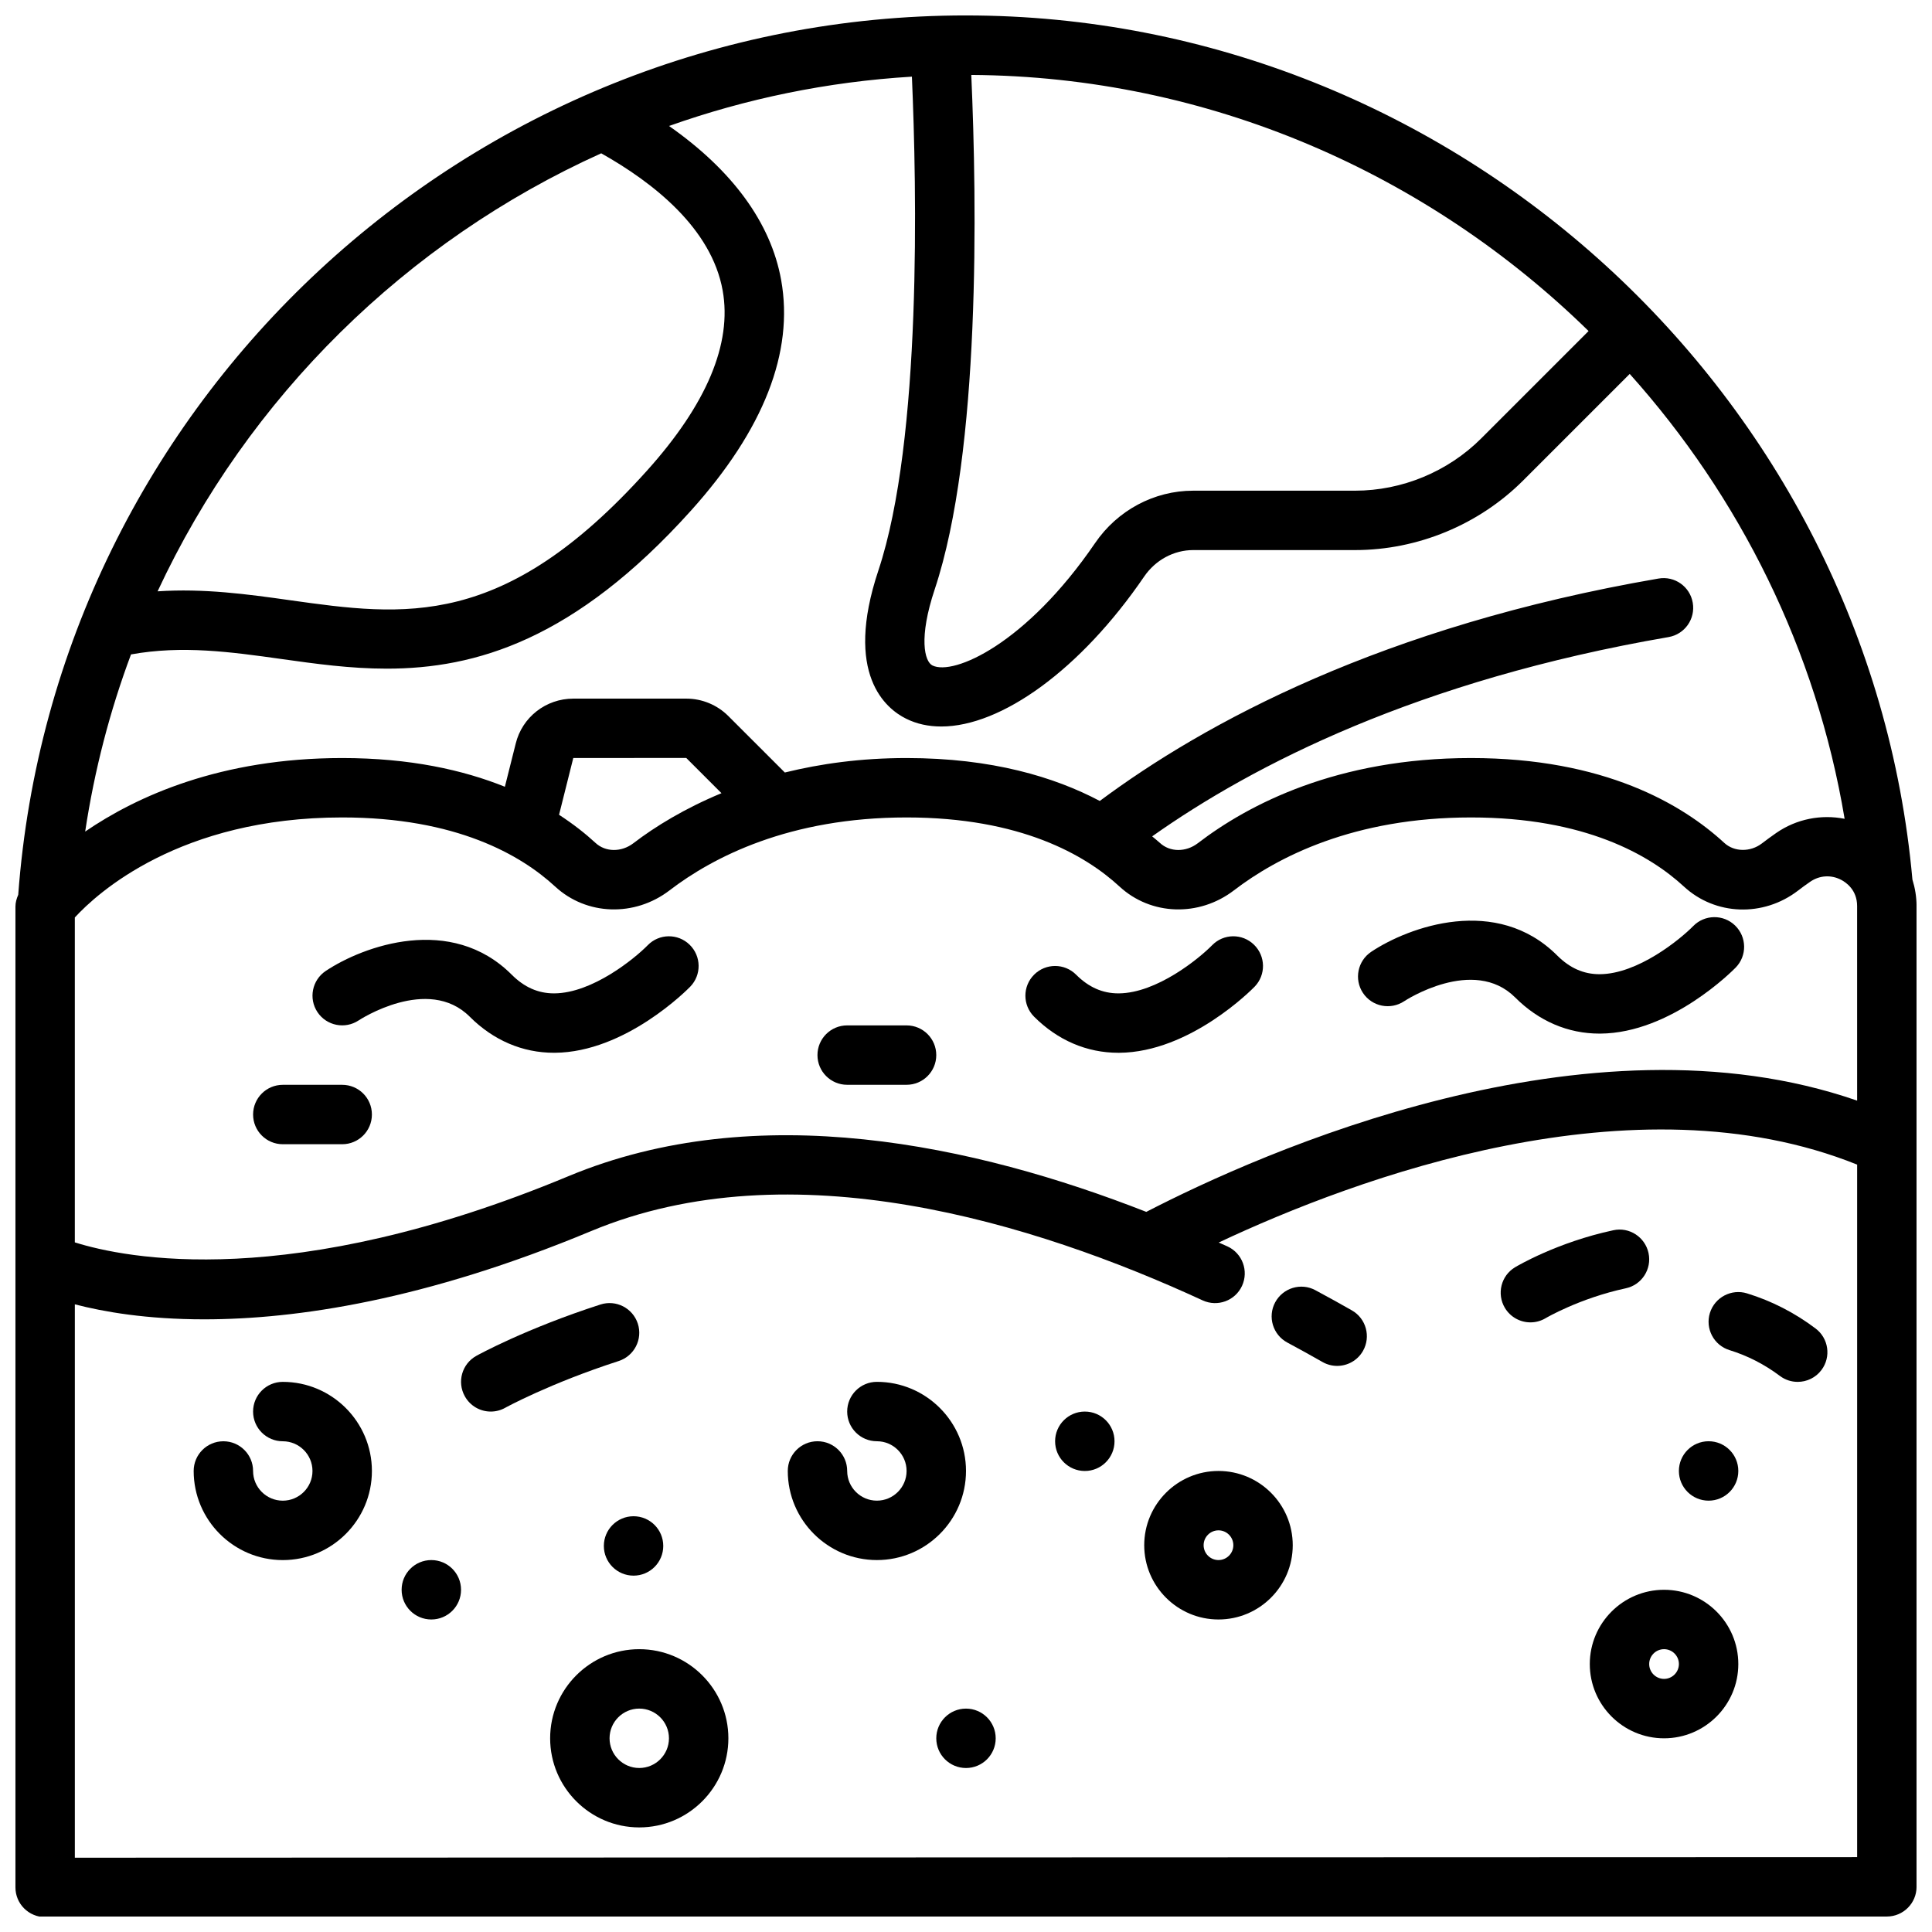 <?xml version="1.0" encoding="UTF-8"?>
<!-- Uploaded to: SVG Repo, www.svgrepo.com, Generator: SVG Repo Mixer Tools -->
<svg width="800px" height="800px" version="1.1" viewBox="144 144 512 512" xmlns="http://www.w3.org/2000/svg">
 <defs>
  <clipPath id="a">
   <path d="m148.09 148.09h503.81v503.81h-503.81z"/>
  </clipPath>
 </defs>
 <path d="m384.25 415.74h-15.742c-4.344 0-7.871 3.519-7.871 7.871 0 4.352 3.527 7.871 7.871 7.871h15.742c4.344 0 7.871-3.519 7.871-7.871 0-4.352-3.523-7.871-7.871-7.871z"/>
 <path d="m234.69 431.49h-15.746c-4.344 0-7.871 3.519-7.871 7.871s3.527 7.871 7.871 7.871h15.742c4.344 0 7.871-3.519 7.871-7.871 0.004-4.356-3.523-7.871-7.867-7.871z"/>
 <path d="m315.65 394.5c-3.465 3.527-14.664 12.699-24.758 12.754h-0.078c-4.203 0-7.871-1.621-11.203-4.953-16.059-16.059-39.258-7.668-49.293-0.984-3.613 2.418-4.59 7.297-2.18 10.918 2.418 3.613 7.297 4.582 10.918 2.18 0.18-0.125 18.375-12.027 29.426-0.984 6.258 6.258 13.973 9.566 22.332 9.566h0.227c18.773-0.141 35.188-16.809 35.879-17.516 3.023-3.117 2.953-8.078-0.156-11.117-3.106-3.035-8.082-2.981-11.113 0.137z"/>
 <path d="m592.72 389.42c-3.465 3.527-14.664 12.699-24.758 12.754h-0.078c-4.203 0-7.871-1.621-11.203-4.953-16.059-16.059-39.266-7.668-49.293-0.984-3.613 2.418-4.59 7.297-2.18 10.918 2.41 3.613 7.289 4.582 10.918 2.18 0.172-0.133 18.383-12.035 29.426-0.984 6.258 6.258 13.973 9.566 22.332 9.566h0.227c18.773-0.141 35.188-16.809 35.879-17.516 3.023-3.117 2.953-8.078-0.156-11.117-3.094-3.019-8.074-2.973-11.113 0.137z"/>
 <path d="m465.22 394.5c-3.465 3.527-14.664 12.699-24.758 12.754h-0.078c-4.203 0-7.871-1.621-11.203-4.953-3.078-3.078-8.055-3.078-11.133 0-3.078 3.078-3.078 8.055 0 11.133 6.258 6.258 13.973 9.566 22.332 9.566h0.227c18.773-0.141 35.188-16.809 35.879-17.516 3.023-3.117 2.953-8.078-0.156-11.117-3.098-3.039-8.078-2.984-11.109 0.133z"/>
 <path d="m502.27 491.27c-2.953-1.684-6.188-3.481-9.676-5.352-3.824-2.07-8.598-0.613-10.66 3.211-2.055 3.824-0.613 8.605 3.219 10.66 3.363 1.801 6.473 3.527 9.312 5.148 1.234 0.707 2.574 1.039 3.898 1.039 2.731 0 5.391-1.426 6.84-3.969 2.148-3.777 0.836-8.59-2.934-10.738z"/>
 <path d="m313.03 494.78c-1.34-4.125-5.762-6.406-9.91-5.07-19.812 6.398-32.363 13.32-32.891 13.609-3.793 2.109-5.164 6.894-3.055 10.691 1.434 2.598 4.109 4.07 6.883 4.07 1.289 0 2.598-0.316 3.801-0.984 0.117-0.07 11.848-6.504 30.094-12.406 4.141-1.336 6.418-5.777 5.078-9.91z"/>
 <path d="m606.99 486.76c-4.141-1.281-8.559 1.039-9.848 5.188-1.281 4.156 1.039 8.566 5.195 9.848 4.773 1.473 9.258 3.769 13.352 6.84 1.418 1.062 3.07 1.574 4.715 1.574 2.394 0 4.762-1.086 6.305-3.148 2.606-3.473 1.898-8.406-1.582-11.012-5.531-4.168-11.633-7.293-18.137-9.289z"/>
 <path d="m580.88 476.08c-0.914-4.242-5.094-6.992-9.352-6.047-14.887 3.188-25.566 9.531-26.016 9.801-3.723 2.227-4.922 7.055-2.699 10.777 1.48 2.465 4.094 3.832 6.769 3.832 1.371 0 2.754-0.355 4.023-1.109 0.086-0.055 9.02-5.297 21.23-7.918 4.246-0.898 6.957-5.086 6.043-9.336z"/>
 <path d="m584.99 565.31c-10.848 0-19.68 8.824-19.68 19.68 0 10.855 8.832 19.68 19.68 19.68 10.848 0 19.68-8.824 19.68-19.68 0-10.855-8.832-19.68-19.68-19.68zm0 23.613c-2.172 0-3.938-1.77-3.938-3.938 0-2.164 1.762-3.938 3.938-3.938 2.172 0 3.938 1.77 3.938 3.938-0.004 2.168-1.766 3.938-3.938 3.938z"/>
 <path d="m466.91 533.82c-10.848 0-19.68 8.824-19.68 19.68 0 10.855 8.832 19.68 19.68 19.68s19.68-8.824 19.68-19.68c0-10.855-8.832-19.68-19.68-19.68zm0 23.613c-2.172 0-3.938-1.77-3.938-3.938 0-2.164 1.762-3.938 3.938-3.938 2.172 0 3.938 1.77 3.938 3.938s-1.766 3.938-3.938 3.938z"/>
 <path d="m604.67 533.82c0 4.348-3.523 7.871-7.871 7.871-4.348 0-7.875-3.523-7.875-7.871 0-4.348 3.527-7.875 7.875-7.875 4.348 0 7.871 3.527 7.871 7.875"/>
 <path d="m439.36 525.95c0 4.348-3.523 7.875-7.871 7.875-4.348 0-7.875-3.527-7.875-7.875 0-4.348 3.527-7.871 7.875-7.871 4.348 0 7.871 3.523 7.871 7.871"/>
 <path d="m266.18 565.31c0 4.348-3.527 7.871-7.875 7.871-4.348 0-7.871-3.523-7.871-7.871s3.523-7.875 7.871-7.875c4.348 0 7.875 3.527 7.875 7.875"/>
 <path d="m319.77 553.69c0 4.348-3.523 7.871-7.871 7.871s-7.871-3.523-7.871-7.871 3.523-7.871 7.871-7.871 7.871 3.523 7.871 7.871"/>
 <path d="m407.87 604.67c0 4.348-3.523 7.871-7.871 7.871s-7.875-3.523-7.875-7.871 3.527-7.871 7.875-7.871 7.871 3.523 7.871 7.871"/>
 <path d="m218.94 510.21c-4.344 0-7.871 3.519-7.871 7.871s3.527 7.871 7.871 7.871c4.336 0 7.871 3.527 7.871 7.871s-3.535 7.871-7.871 7.871c-4.336 0-7.871-3.527-7.871-7.871 0-4.352-3.527-7.871-7.871-7.871s-7.871 3.519-7.871 7.871c0 13.02 10.598 23.617 23.617 23.617 13.02 0 23.617-10.598 23.617-23.617-0.004-13.02-10.602-23.613-23.621-23.613z"/>
 <path d="m400 533.82c0-13.02-10.598-23.617-23.617-23.617-4.344 0-7.871 3.519-7.871 7.871s3.527 7.871 7.871 7.871c4.336 0 7.871 3.527 7.871 7.871s-3.535 7.871-7.871 7.871c-4.336 0-7.871-3.527-7.871-7.871 0-4.352-3.527-7.871-7.871-7.871s-7.871 3.519-7.871 7.871c0 13.02 10.598 23.617 23.617 23.617 13.016 0 23.613-10.594 23.613-23.613z"/>
 <path d="m313.41 581.05c-13.02 0-23.617 10.598-23.617 23.617s10.598 23.617 23.617 23.617 23.617-10.598 23.617-23.617-10.598-23.617-23.617-23.617zm0 31.488c-4.336 0-7.871-3.527-7.871-7.871s3.535-7.871 7.871-7.871 7.871 3.527 7.871 7.871-3.535 7.871-7.871 7.871z"/>
 <g clip-path="url(#a)">
  <path d="m400 148.09c-131.57 0-241.5 102.22-251.17 233.04-0.43 0.992-0.738 2.031-0.738 3.125v259.93c0 2.094 0.828 4.094 2.305 5.566 1.48 1.473 3.481 2.309 5.566 2.309l488.07-0.16c4.344 0 7.871-3.527 7.871-7.871v-259.92c0-2.426-0.402-4.777-1.094-7.016-11.539-128.5-121.47-229-250.81-229zm236.16 287.59c-71.59-24.852-157.98 13.777-188.38 29.48-45.391-17.789-103.11-30.293-153.15-9.453-73.762 30.715-117.53 21.719-130.8 17.535v-86.102c5.852-6.363 27.75-26.508 70.852-26.508 30.238 0 47.391 9.965 56.434 18.309 8.312 7.691 21.074 8.109 30.332 1.008 11.5-8.805 31.738-19.316 62.801-19.316 30.238 0 47.391 9.965 56.434 18.309 8.32 7.691 21.074 8.109 30.332 1.008 11.5-8.805 31.742-19.316 62.805-19.316 30.238 0 47.391 9.965 56.434 18.309 8.32 7.691 21.035 8.156 30.254 1.07 0.984-0.762 2.039-1.527 3.172-2.312 2.504-1.746 5.598-1.93 8.273-0.52 1.266 0.664 4.203 2.656 4.203 6.93zm-457.45-118.25c13.562-2.449 26.395-0.676 39.902 1.219 8.902 1.25 18.16 2.551 27.883 2.551 23.516 0 49.797-7.606 80.633-41.895 19.277-21.445 27.316-41.996 23.883-61.109-2.731-15.207-12.988-29.102-29.711-40.809 20.363-7.234 41.965-11.723 64.363-13.074 1.273 29.23 2.676 96.125-8.879 130.85-9.219 27.605 2.055 36.676 7.328 39.289 2.824 1.41 5.961 2.078 9.328 2.078 15.926 0 36.934-15.082 53.758-39.715 3.008-4.41 7.871-7.039 13.02-7.039h42.902c16.578 0 32.812-6.723 44.531-18.445l28.238-28.238c29.125 32.504 49.453 73.051 56.953 117.9-6.211-1.227-12.746 0.023-18.129 3.754-1.371 0.953-2.644 1.891-3.816 2.785-3.047 2.32-7.32 2.273-9.957-0.164-11.129-10.242-31.793-22.477-67.121-22.477-35.473 0-58.938 12.273-72.375 22.562-3.164 2.426-7.398 2.41-10.066-0.078-0.613-0.566-1.379-1.156-2.047-1.73 26.711-18.895 70.453-41.383 136.85-52.812 4.281-0.738 7.156-4.801 6.414-9.094-0.73-4.281-4.785-7.172-9.094-6.414-73.227 12.602-120.42 38.367-148.05 58.938-11.957-6.316-28.527-11.371-51.199-11.371-12.18 0-22.836 1.512-32.266 3.832l-14.996-14.988c-2.922-2.918-6.953-4.59-11.07-4.59h-29.992c-7.273 0-13.562 4.93-15.266 11.941l-2.867 11.414c-11.047-4.445-25.172-7.609-43.109-7.609-32.281 0-54.496 10.164-68.117 19.484 2.457-16.258 6.539-31.969 12.145-46.941zm222.69-153.57c63.016 0.379 121.01 26.199 163.59 67.871l-28.473 28.473c-8.793 8.785-20.965 13.832-33.402 13.832h-42.902c-10.352 0-20.082 5.195-26.023 13.91-18.27 26.742-37.496 35.164-43.082 32.41-2.117-1.055-3.699-7.305 0.613-20.215 12.168-36.582 11.176-102.41 9.68-136.28zm-66.203 190.34c-9.715 4.039-17.516 8.801-23.324 13.25-3.164 2.426-7.391 2.41-10.066-0.078-2.637-2.434-5.863-4.977-9.652-7.445l3.769-15.039 29.938-0.023zm-31.863-169.57c13.73 7.723 29.215 19.828 32.18 36.352 2.527 14.074-4.234 30.156-20.098 47.793-37.984 42.25-64.211 38.543-94.613 34.281-11.242-1.59-22.773-3.164-35.039-2.348 23.977-51.473 65.953-92.793 117.57-116.08zm-139.5 451.68v-146.65c7.621 1.984 18.988 3.977 34.273 3.977 24.426 0 58.629-5.086 102.58-23.402 53.051-22.098 117.39-2.211 162.02 18.375 3.953 1.82 8.629 0.102 10.445-3.848 1.82-3.953 0.094-8.629-3.848-10.445-0.754-0.348-1.559-0.691-2.332-1.039 36.434-17.145 110.07-44.43 169.19-20.645v183.52z"/>
 </g>
</svg>